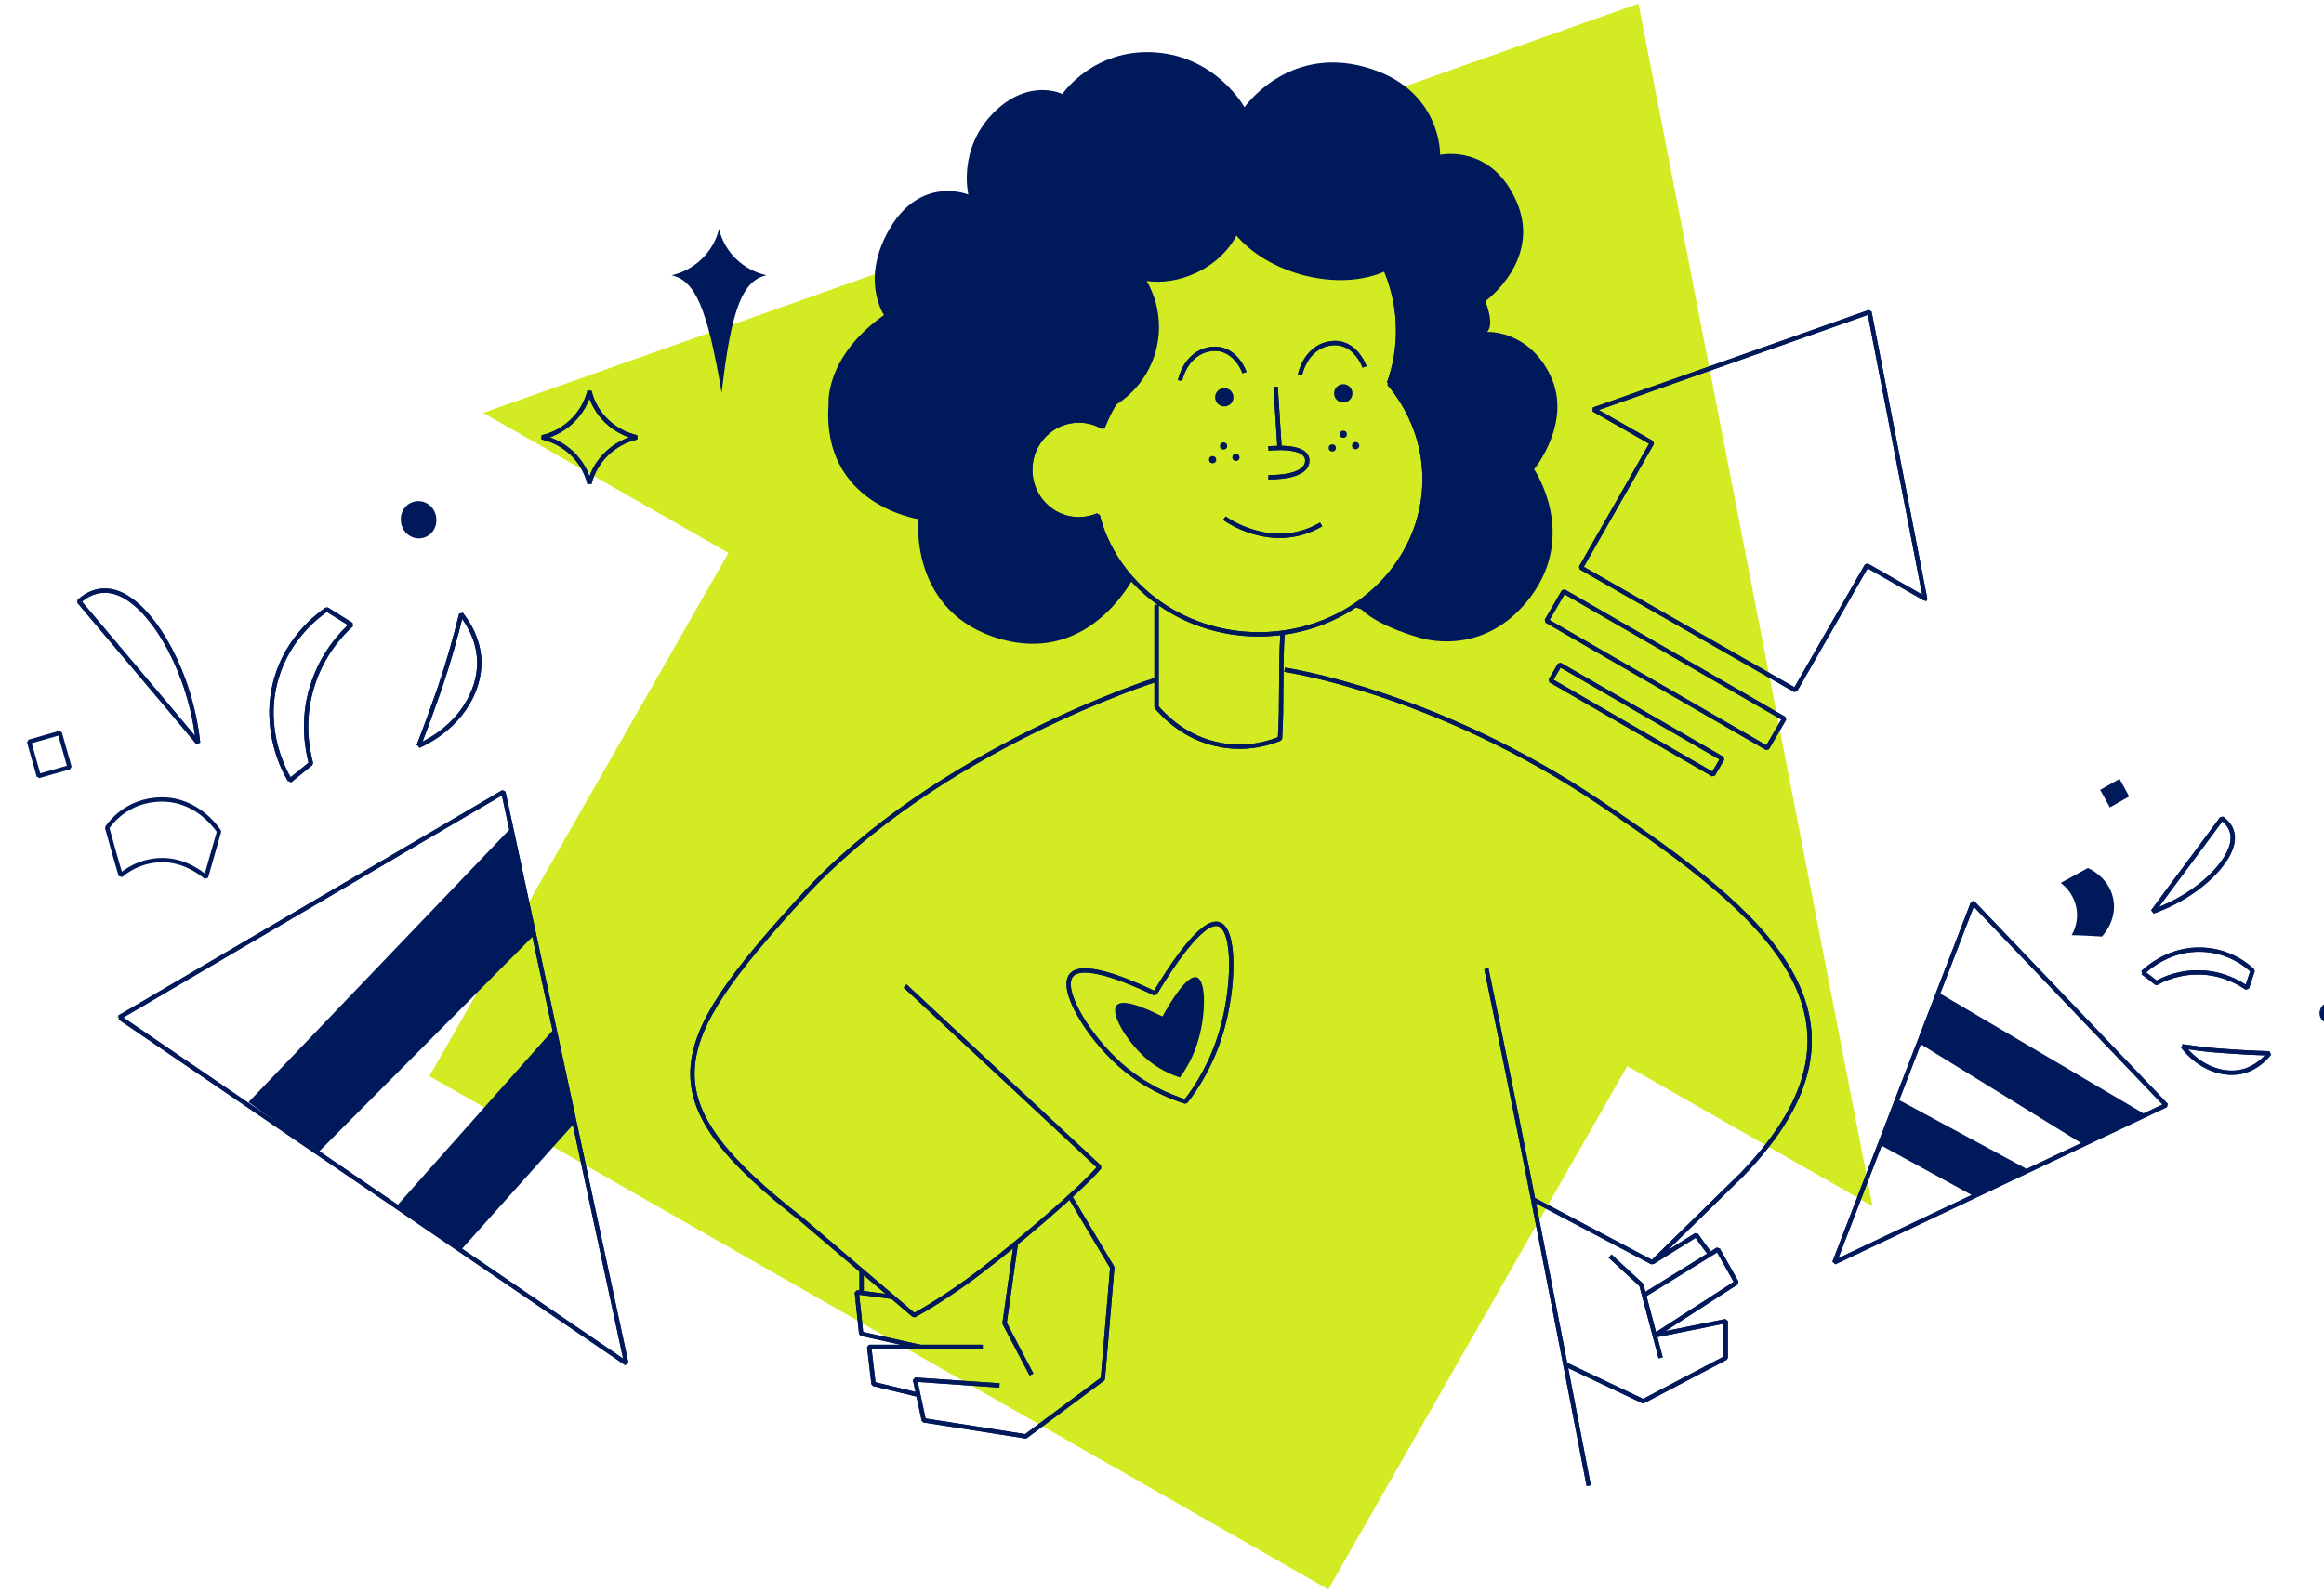 <?xml version="1.0" encoding="UTF-8"?><svg id="Ebene_1" xmlns="http://www.w3.org/2000/svg" viewBox="0 0 541 371"><path d="M435.91,280.844L381.416.844,112.474,96.131l57.1,32.608-69.611,121.832,209.237,119.497,69.61-121.832,57.1,32.608Z" fill="#d2eb23"/><path d="M269.231,140.836v23.797c1.432,1.636,6.544,7.465,15.338,8.896,6.135,1.023,11.146-.614,13.395-1.534.511-7.567.074-16.731.586-24.298" fill="none" stroke="#00195a" stroke-linejoin="bevel"/><path d="M346.012,225.564c4.397,21.167,8.692,42.436,12.884,63.909,3.681,18.917,7.362,37.732,10.941,56.445" fill="none" stroke="#00195a" stroke-linejoin="bevel"/><path d="M126.174,101.827c5.42,1.227,9.714,5.317,11.044,10.737,1.329-5.317,5.624-9.51,11.044-10.737-5.42-1.227-9.714-5.317-11.044-10.737-1.329,5.317-5.624,9.51-11.044,10.737Z" fill="none" stroke="#00195a" stroke-linejoin="bevel"/><path d="M448.176,139.528l-12.986-66.875-64.216,22.701,13.6,7.771-16.565,29.04,49.9,28.529,16.668-29.04,13.6,7.771h0l0.0.102Z" fill="none" stroke="#00195a" stroke-linejoin="bevel"/><path d="M415.353,167.342l-51.332-29.654-3.988,6.851,51.332,29.654,3.988-6.851v-0Z" fill="none" stroke="#00195a" stroke-linejoin="bevel"/><path d="M400.935,176.647l-37.834-21.883-2.147,3.681,37.834,21.883,2.147-3.681v0Z" fill="none" stroke="#00195a" stroke-linejoin="bevel"/><path d="M27.909,236.973l117.9,80.475-28.631-133.034-89.371,52.457h.102v.102Z" fill="none" stroke="#00195a" stroke-linejoin="bevel"/><path d="M67.482,181.653c-1.023-1.636-6.647-11.555-3.17-23.621,2.761-9.612,9.714-14.725,11.759-16.156,1.943,1.227,3.783,2.352,5.726,3.579-2.147,1.943-6.851,6.749-9.203,14.622-2.454,8.078-.92,14.929-.205,17.69-1.636,1.329-3.272,2.659-4.908,3.988h0v-.102Z" fill="none" stroke="#00195a" stroke-linejoin="bevel"/><path d="M97.442,173.677c1.636-4.192,3.272-8.692,4.908-13.395,2.045-6.033,3.681-11.862,5.01-17.281,1.534,1.943,3.886,5.522,4.192,10.43.409,8.078-5.113,16.156-14.111,20.246h0v-0Z" fill="none" stroke="#00195a" stroke-linejoin="bevel"/><path d="M18.399,140.036c9.203,10.941,18.508,21.883,27.711,32.926-1.738-16.156-9.919-30.472-17.486-34.358-5.01-2.556-8.692,0-10.225,1.432h0Z" fill="none" stroke="#00195a" stroke-linejoin="bevel"/><path d="M459.247,210.289l-32.21,83.644,77.202-36.607-44.89-47.037h-.102Z" fill="none" stroke="#00195a" stroke-linejoin="bevel"/><path d="M498.82,226.445c.92-.818,6.135-5.726,14.009-5.317,6.34.307,10.43,3.783,11.555,4.908-.409,1.329-.92,2.659-1.329,3.988-1.534-1.023-5.113-3.272-10.225-3.579-5.317-.307-9.305,1.534-10.839,2.454-1.023-.818-2.045-1.636-3.17-2.454h-0Z" fill="none" stroke="#00195a" stroke-linejoin="bevel"/><path d="M508.023,243.624c2.863.409,5.726.818,8.896,1.023,3.988.307,7.771.511,11.35.614-.92,1.227-2.863,3.17-5.726,4.09-4.908,1.432-10.635-.818-14.418-5.726h-.102Z" fill="none" stroke="#00195a" stroke-linejoin="bevel"/><path d="M517.226,190.554c-5.317,7.26-10.737,14.418-16.054,21.678,9.612-3.374,17.179-10.43,18.406-15.645.818-3.477-1.329-5.317-2.352-6.033Z" fill="none" stroke="#00195a" stroke-linejoin="bevel"/><path d="M268.931,231.353c-3.374-1.636-16.565-7.874-19.531-4.295-2.761,3.374,3.988,14.316,11.35,20.86,5.522,4.908,11.35,7.362,15.236,8.589,2.659-3.374,6.135-8.896,8.283-16.156,3.068-10.225,3.374-23.825-.511-25.155-3.988-1.329-11.555,10.532-14.929,16.156h.102v0Z" fill="none" stroke="#00195a" stroke-linejoin="bevel"/><path d="M269.231,158.228s-50.963,15.99-82.662,50.775c-31.699,34.785-35.907,46.847,0,74.9l26.217,22.353c4.192-2.25,11.044-6.749,15.747-10.43,7.567-5.726,23.328-19.068,27.418-24.079l-45.258-42.182" fill="none" stroke="#00195a" stroke-linejoin="bevel"/><polyline points="249.08 278.602 258.927 295.13 256.725 321.053 238.765 334.438 215.044 330.711 213.011 321.223 232.665 322.578" fill="none" stroke="#00195a" stroke-linejoin="bevel"/><polyline points="213.77 324.763 203.354 322.239 202.337 313.598 228.768 313.598" fill="none" stroke="#00195a" stroke-linejoin="bevel"/><polyline points="214.197 313.598 200.473 310.548 199.457 300.891 207.538 301.938" fill="none" stroke="#00195a" stroke-linejoin="bevel"/><polyline points="236.489 289.484 233.851 308.087 240.12 320.037" fill="none" stroke="#00195a" stroke-linejoin="bevel"/><line x1="200.568" y1="295.995" x2="200.568" y2="300.891" fill="none" stroke="#00195a" stroke-linejoin="bevel"/><path d="M299.043,155.94s35.08,5.093,73.605,31.088c38.525,25.995,68.074,49.933,32.915,86.401l-20.946,20.504-27.724-14.658" fill="none" stroke="#00195a" stroke-linejoin="bevel"/><polyline points="374.799 292.458 382.093 299.191 386.581 316.162" fill="none" stroke="#00195a" stroke-linejoin="bevel"/><polyline points="364.382 317.658 382.514 326.261 401.729 316.162 401.729 307.606 385.2 310.938 404.254 298.63 399.906 290.915 382.719 301.558" fill="none" stroke="#00195a" stroke-linejoin="bevel"/><path d="M398.173,291.988c-.791-.793-3.316-4.44-3.316-4.44l-10.239,6.384" fill="none" stroke="#00195a" stroke-linejoin="bevel"/><path d="M285.032,120.638s10.94,8.205,22.512,1.473" fill="none" stroke="#00195a" stroke-linejoin="bevel"/><path d="M295.271,104.438s9.257-1.122,9.047,2.945c-.21,4.068-9.047,3.717-9.047,3.717" fill="none" stroke="#00195a" stroke-linejoin="bevel"/><line x1="296.954" y1="90.061" x2="297.866" y2="104.296" fill="none" stroke="#00195a" stroke-linejoin="bevel"/><path d="M302.635,87.256s1.192-6.382,7.013-7.294,7.995,5.47,7.995,5.47" fill="none" stroke="#00195a" stroke-linejoin="bevel"/><path d="M274.701,88.592s1.192-6.382,7.013-7.294c5.821-.912,7.995,5.47,7.995,5.47" fill="none" stroke="#00195a" stroke-linejoin="bevel"/><circle cx="310.139" cy="104.296" r=".842" fill="#00195a"/><circle cx="312.695" cy="101.106" r=".842" fill="#00195a"/><circle cx="315.574" cy="103.764" r=".842" fill="#00195a"/><circle cx="282.279" cy="107.031" r=".842" fill="#00195a"/><circle cx="284.836" cy="103.842" r=".842" fill="#00195a"/><circle cx="287.715" cy="106.499" r=".842" fill="#00195a"/><path d="M328.82,98.094c-.07-.213-.14-.421-.211-.63-.016.021-.032.041-.048.062.012.026.024.052.036.078.075.163.152.325.223.49Z" fill="none" stroke="#00195a" stroke-linejoin="bevel"/><path d="M328.597,97.605c-.012-.026-.024-.052-.036-.078h0c.012.026.024.052.036.078Z" fill="none" stroke="#00195a" stroke-linejoin="bevel"/><path d="M323.33,89.264c1.381-3.83,2.135-7.967,2.135-12.283,0-19.727-15.747-35.72-35.172-35.72s-35.172,15.992-35.172,35.72c0,6.165,1.538,11.965,4.245,17.027-1.03,1.721-1.915,3.526-2.637,5.405-1.649-.953-3.552-1.505-5.585-1.505-6.25,0-11.316,5.145-11.316,11.492s5.066,11.493,11.316,11.493c1.554,0,3.034-.319,4.382-.895,4.045,15.883,19.303,27.697,37.519,27.697,21.307,0,38.579-16.158,38.579-36.09,0-8.44-3.105-16.196-8.294-22.342Z" fill="none" stroke="#00195a" stroke-linejoin="bevel"/><path d="M51.019,193.617c-.307-.409-4.806-7.465-13.293-7.465s-12.373,6.033-12.782,6.544c1.023,3.681,2.045,7.465,3.17,11.146.92-.818,4.397-3.579,9.714-3.579s9.305,3.272,10.123,3.988l3.068-10.737h0v.102Z" fill="none" stroke="#00195a" stroke-linejoin="bevel"/><path d="M13.929,170.66l-7.158,2.045,2.25,7.976,7.158-2.045-2.25-7.976Z" fill="none" stroke="#00195a" stroke-linejoin="bevel"/><path d="M98.567,125.209c2.25-.614,3.477-2.965,2.863-5.317s-2.965-3.681-5.113-3.068c-2.25.614-3.477,2.965-2.863,5.317s2.965,3.681,5.113,3.068Z" fill="#00195a"/><path d="M119.12,192.595l-61.251,64.012,16.156,11.759,50.309-50.616-5.317-25.155h.102Z" fill="#00195a"/><path d="M128.835,239.734l-36.607,41.209,15.236,9.919,26.177-29.245-4.806-21.883h0Z" fill="#00195a"/><path d="M489.208,218.162c.205-.205,3.886-3.988,2.659-9.203-1.125-4.806-5.419-6.647-5.829-6.851l-6.34,3.477c.614.409,2.863,2.25,3.579,5.42.818,3.477-.716,6.238-1.023,6.749,2.352,0,4.704.205,6.953.307h0l0.0.102Z" fill="#00195a"/><path d="M495.65,185.441l-2.25-4.09-4.499,2.556,2.25,4.09,4.499-2.556Z" fill="#00195a"/><path d="M543.955,238.051c1.329-.716,1.841-2.352,1.125-3.579s-2.352-1.738-3.681-.92c-1.329.716-1.841,2.352-1.125,3.579s2.352,1.738,3.681.92Z" fill="#00195a"/><path d="M499.536,259.576l-47.855-28.222-4.908,11.555,38.141,23.519,14.622-6.851h0Z" fill="#00195a"/><path d="M472.131,272.357l-30.472-16.463-3.886,10.737,21.678,11.862,12.68-6.135h-0Z" fill="#00195a"/><path d="M156.339,64.095c5.42,1.227,8.283,7.362,11.657,27.404,2.25-20.042,5.01-26.177,10.43-27.404-5.42-1.227-9.714-5.317-11.044-10.737-1.329,5.317-5.624,9.51-11.044,10.737h0Z" fill="#00195a"/><path d="M270.567,236.671c-1.841-.92-9.101-4.601-10.634-2.556-1.534,1.841,2.25,8.078,6.34,11.862,3.068,2.863,6.238,4.192,8.385,4.908,1.432-1.943,3.272-4.908,4.397-9.101,1.636-5.726,1.738-13.395-.409-14.213-2.25-.818-6.238,5.829-7.976,8.998h-.102l-0.0.102Z" fill="#00195a"/><circle cx="284.997" cy="92.5" r="2.139" fill="#00195a"/><circle cx="312.695" cy="91.588" r="2.139" fill="#00195a"/><path d="M360.953,87.525c-5.15-10.8-14.767-10.239-14.767-10.239,1.823-1.823-.421-7.153-.421-7.153,0,0,13.185-9.538,7.294-23.143-5.891-13.605-17.813-10.94-17.813-10.94,0,0,.421-15.569-17.603-20.478-18.024-4.909-27.934,9.398-27.934,9.398,0,0-6.5-11.782-20.807-12.764-14.307-.982-21.6,9.678-21.6,9.678,0,0-7.855-3.927-16.13,4.488-8.275,8.416-5.751,18.935-5.751,18.935,0,0-10.8-4.488-18.094,7.574-7.294,12.062-1.543,20.478-1.543,20.478-13.886,9.818-12.904,20.759-12.904,20.759-1.683,23.424,20.899,26.749,20.899,26.749,0,0-2.244,21.922,19.216,27.953,17.991,5.056,27.911-9.143,30.648-13.866-3.859-4.252-6.689-9.347-8.117-14.954-1.348.576-2.828.895-4.382.895-6.25,0-11.316-5.145-11.316-11.493s5.066-11.492,11.316-11.492c2.033,0,3.936.552,5.585,1.505.618-1.61,1.363-3.162,2.21-4.657,6.484-3.679,10.862-10.641,10.862-18.628,0-3.902-1.049-7.557-2.873-10.708,3.543.503,7.556-.06,11.402-1.839,4.36-2.017,7.671-5.208,9.492-8.726,3.378,3.945,8.645,7.277,14.996,9.059,7.409,2.08,14.652,1.586,19.871-.866,1.788,4.281,2.777,8.99,2.777,13.933,0,4.316-.754,8.453-2.135,12.283,2.116,2.506,3.877,5.283,5.231,8.262.016-.021.032-.041.048-.062.07.209.141.417.211.63-.071-.165-.148-.327-.223-.49,1.944,4.306,3.027,9.034,3.027,14.002,0,12.282-6.564,23.125-16.583,29.643.036.013.071.028.106.041.601.218,1.201.416,1.8.603,3.881,3.941,13.249,6.505,13.249,6.505,0,0,15.008,5.33,26.089-9.398,11.081-14.727.842-29.728.842-29.728,0,0,8.977-10.948,3.827-21.748Z" fill="#00195a"/><path d="M269.231,140.836v23.797c1.432,1.636,6.544,7.465,15.338,8.896,6.135,1.023,11.146-.614,13.395-1.534.511-7.567.074-16.731.586-24.298" fill="none" stroke="#00195a" stroke-linejoin="bevel"/><path d="M346.012,225.564c4.397,21.167,8.692,42.436,12.884,63.909,3.681,18.917,7.362,37.732,10.941,56.445" fill="none" stroke="#00195a" stroke-linejoin="bevel"/><path d="M126.174,101.827c5.42,1.227,9.714,5.317,11.044,10.737,1.329-5.317,5.624-9.51,11.044-10.737-5.42-1.227-9.714-5.317-11.044-10.737-1.329,5.317-5.624,9.51-11.044,10.737Z" fill="none" stroke="#00195a" stroke-linejoin="bevel"/><path d="M448.176,139.528l-12.986-66.875-64.216,22.701,13.6,7.771-16.565,29.04,49.9,28.529,16.668-29.04,13.6,7.771h0l0.0.102Z" fill="none" stroke="#00195a" stroke-linejoin="bevel"/><path d="M415.353,167.342l-51.332-29.654-3.988,6.851,51.332,29.654,3.988-6.851v-0Z" fill="none" stroke="#00195a" stroke-linejoin="bevel"/><path d="M400.935,176.647l-37.834-21.883-2.147,3.681,37.834,21.883,2.147-3.681v0Z" fill="none" stroke="#00195a" stroke-linejoin="bevel"/><path d="M27.909,236.973l117.9,80.475-28.631-133.034-89.371,52.457h.102v.102Z" fill="none" stroke="#00195a" stroke-linejoin="bevel"/><path d="M67.482,181.653c-1.023-1.636-6.647-11.555-3.17-23.621,2.761-9.612,9.714-14.725,11.759-16.156,1.943,1.227,3.783,2.352,5.726,3.579-2.147,1.943-6.851,6.749-9.203,14.622-2.454,8.078-.92,14.929-.205,17.69-1.636,1.329-3.272,2.659-4.908,3.988h0v-.102Z" fill="none" stroke="#00195a" stroke-linejoin="bevel"/><path d="M97.442,173.677c1.636-4.192,3.272-8.692,4.908-13.395,2.045-6.033,3.681-11.862,5.01-17.281,1.534,1.943,3.886,5.522,4.192,10.43.409,8.078-5.113,16.156-14.111,20.246h0v-0Z" fill="none" stroke="#00195a" stroke-linejoin="bevel"/><path d="M18.399,140.036c9.203,10.941,18.508,21.883,27.711,32.926-1.738-16.156-9.919-30.472-17.486-34.358-5.01-2.556-8.692,0-10.225,1.432h0Z" fill="none" stroke="#00195a" stroke-linejoin="bevel"/><path d="M459.247,210.289l-32.21,83.644,77.202-36.607-44.89-47.037h-.102Z" fill="none" stroke="#00195a" stroke-linejoin="bevel"/><path d="M498.82,226.445c.92-.818,6.135-5.726,14.009-5.317,6.34.307,10.43,3.783,11.555,4.908-.409,1.329-.92,2.659-1.329,3.988-1.534-1.023-5.113-3.272-10.225-3.579-5.317-.307-9.305,1.534-10.839,2.454-1.023-.818-2.045-1.636-3.17-2.454h-0Z" fill="none" stroke="#00195a" stroke-linejoin="bevel"/><path d="M508.023,243.624c2.863.409,5.726.818,8.896,1.023,3.988.307,7.771.511,11.35.614-.92,1.227-2.863,3.17-5.726,4.09-4.908,1.432-10.635-.818-14.418-5.726h-.102Z" fill="none" stroke="#00195a" stroke-linejoin="bevel"/><path d="M517.226,190.554c-5.317,7.26-10.737,14.418-16.054,21.678,9.612-3.374,17.179-10.43,18.406-15.645.818-3.477-1.329-5.317-2.352-6.033Z" fill="none" stroke="#00195a" stroke-linejoin="bevel"/><path d="M268.931,231.353c-3.374-1.636-16.565-7.874-19.531-4.295-2.761,3.374,3.988,14.316,11.35,20.86,5.522,4.908,11.35,7.362,15.236,8.589,2.659-3.374,6.135-8.896,8.283-16.156,3.068-10.225,3.374-23.825-.511-25.155-3.988-1.329-11.555,10.532-14.929,16.156h.102v0Z" fill="none" stroke="#00195a" stroke-linejoin="bevel"/><path d="M269.231,158.228s-50.963,15.99-82.662,50.775c-31.699,34.785-35.907,46.847,0,74.9l26.217,22.353c4.192-2.25,11.044-6.749,15.747-10.43,7.567-5.726,23.328-19.068,27.418-24.079l-45.258-42.182" fill="none" stroke="#00195a" stroke-linejoin="bevel"/><polyline points="249.08 278.602 258.927 295.13 256.725 321.053 238.765 334.438 215.044 330.711 213.011 321.223 232.665 322.578" fill="none" stroke="#00195a" stroke-linejoin="bevel"/><polyline points="213.77 324.763 203.354 322.239 202.337 313.598 228.768 313.598" fill="none" stroke="#00195a" stroke-linejoin="bevel"/><polyline points="214.197 313.598 200.473 310.548 199.457 300.891 207.538 301.938" fill="none" stroke="#00195a" stroke-linejoin="bevel"/><polyline points="236.489 289.484 233.851 308.087 240.12 320.037" fill="none" stroke="#00195a" stroke-linejoin="bevel"/><line x1="200.568" y1="295.995" x2="200.568" y2="300.891" fill="none" stroke="#00195a" stroke-linejoin="bevel"/><path d="M299.043,155.94s35.08,5.093,73.605,31.088c38.525,25.995,68.074,49.933,32.915,86.401l-20.946,20.504-27.724-14.658" fill="none" stroke="#00195a" stroke-linejoin="bevel"/><polyline points="374.799 292.458 382.093 299.191 386.581 316.162" fill="none" stroke="#00195a" stroke-linejoin="bevel"/><polyline points="364.382 317.658 382.514 326.261 401.729 316.162 401.729 307.606 385.2 310.938 404.254 298.63 399.906 290.915 382.719 301.558" fill="none" stroke="#00195a" stroke-linejoin="bevel"/><path d="M398.173,291.988c-.791-.793-3.316-4.44-3.316-4.44l-10.239,6.384" fill="none" stroke="#00195a" stroke-linejoin="bevel"/><path d="M285.032,120.638s10.94,8.205,22.512,1.473" fill="none" stroke="#00195a" stroke-linejoin="bevel"/><path d="M295.271,104.438s9.257-1.122,9.047,2.945c-.21,4.068-9.047,3.717-9.047,3.717" fill="none" stroke="#00195a" stroke-linejoin="bevel"/><line x1="296.954" y1="90.061" x2="297.866" y2="104.296" fill="none" stroke="#00195a" stroke-linejoin="bevel"/><path d="M302.635,87.256s1.192-6.382,7.013-7.294,7.995,5.47,7.995,5.47" fill="none" stroke="#00195a" stroke-linejoin="bevel"/><path d="M274.701,88.592s1.192-6.382,7.013-7.294c5.821-.912,7.995,5.47,7.995,5.47" fill="none" stroke="#00195a" stroke-linejoin="bevel"/><path d="M328.82,98.094c-.07-.213-.14-.421-.211-.63-.016.021-.032.041-.048.062.012.026.024.052.036.078.075.163.152.325.223.49Z" fill="none" stroke="#00195a" stroke-linejoin="bevel"/><path d="M328.597,97.605c-.012-.026-.024-.052-.036-.078h0c.012.026.024.052.036.078Z" fill="none" stroke="#00195a" stroke-linejoin="bevel"/><path d="M323.33,89.264c1.381-3.83,2.135-7.967,2.135-12.283,0-19.727-15.747-35.72-35.172-35.72s-35.172,15.992-35.172,35.72c0,6.165,1.538,11.965,4.245,17.027-1.03,1.721-1.915,3.526-2.637,5.405-1.649-.953-3.552-1.505-5.585-1.505-6.25,0-11.316,5.145-11.316,11.492s5.066,11.493,11.316,11.493c1.554,0,3.034-.319,4.382-.895,4.045,15.883,19.303,27.697,37.519,27.697,21.307,0,38.579-16.158,38.579-36.09,0-8.44-3.105-16.196-8.294-22.342Z" fill="none" stroke="#00195a" stroke-linejoin="bevel"/></svg>